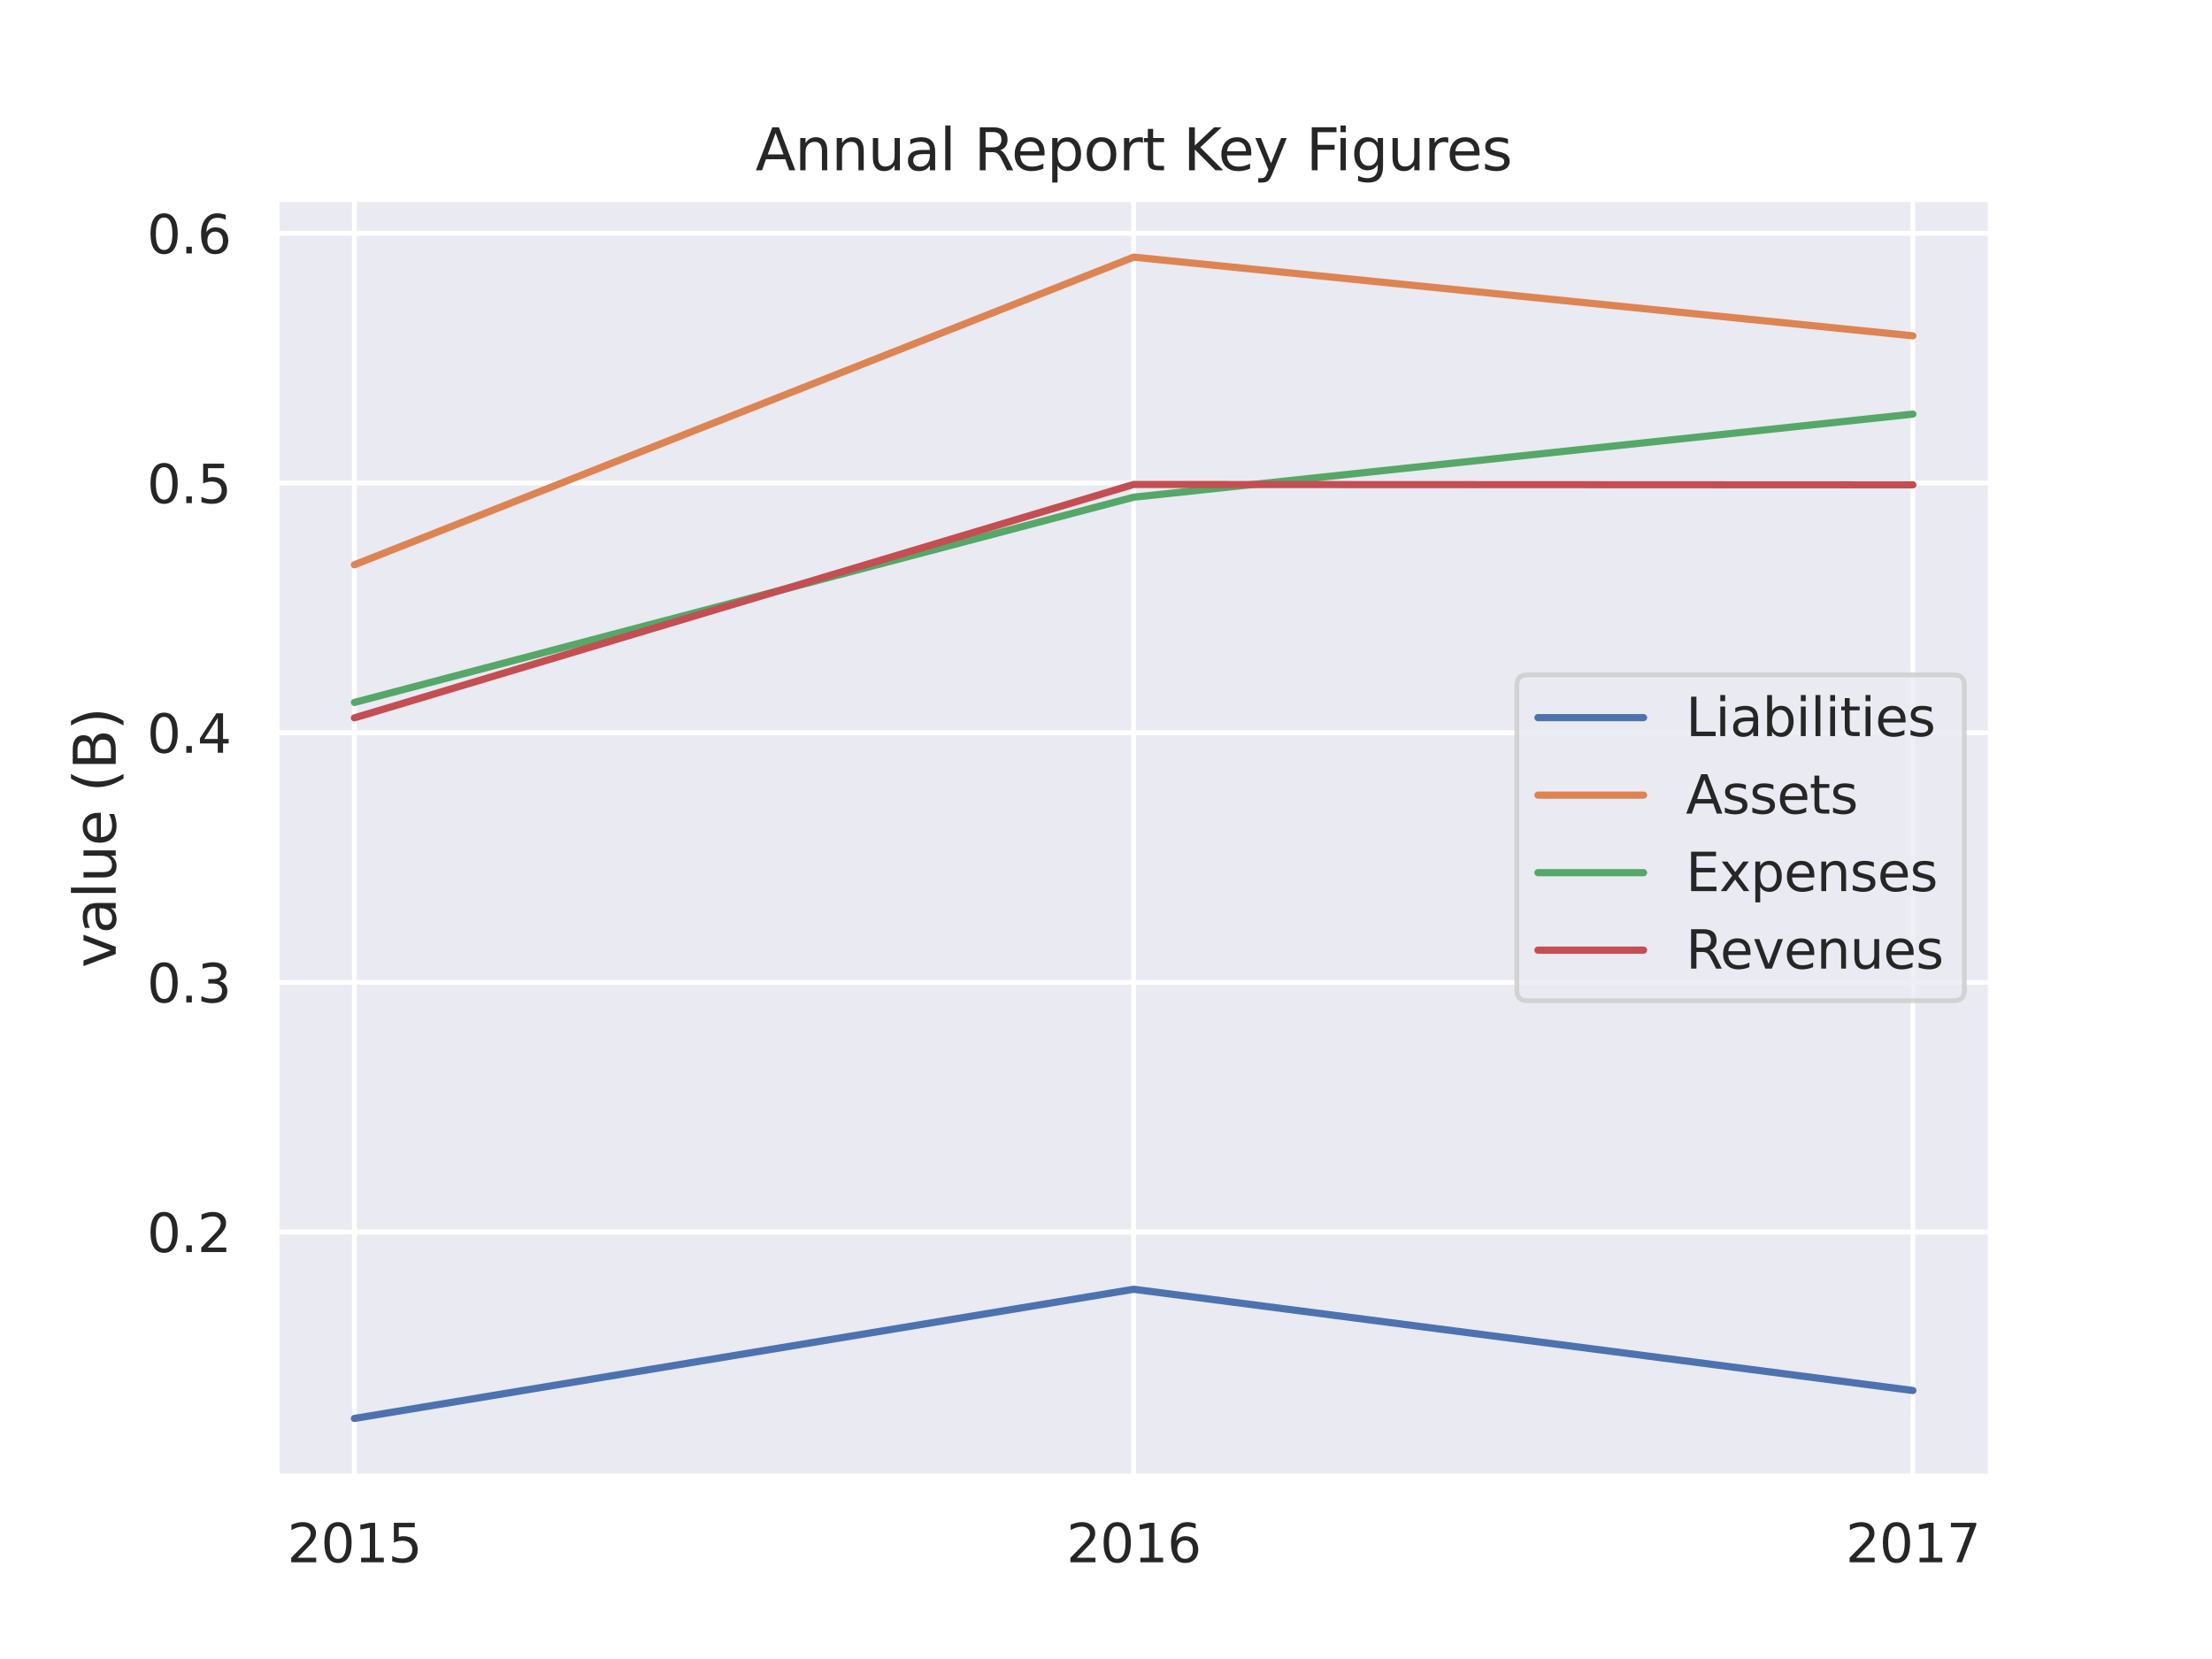 <?xml version="1.0" encoding="utf-8" standalone="no"?>
<!DOCTYPE svg PUBLIC "-//W3C//DTD SVG 1.1//EN"
  "http://www.w3.org/Graphics/SVG/1.1/DTD/svg11.dtd">
<svg xmlns:xlink="http://www.w3.org/1999/xlink" width="460.8pt" height="345.6pt" viewBox="0 0 460.8 345.6" xmlns="http://www.w3.org/2000/svg" version="1.1">
 <defs>
  <style type="text/css">*{stroke-linejoin: round; stroke-linecap: butt}</style>
 </defs>
 <g id="figure_1">
  <g id="patch_1">
   <path d="M 0 345.6 
L 460.8 345.6 
L 460.8 0 
L 0 0 
z
" style="fill: #ffffff"/>
  </g>
  <g id="axes_1">
   <g id="patch_2">
    <path d="M 57.6 307.584 
L 414.72 307.584 
L 414.72 41.472 
L 57.6 41.472 
z
" style="fill: #eaeaf2"/>
   </g>
   <g id="matplotlib.axis_1">
    <g id="xtick_1">
     <g id="line2d_1">
      <path d="M 236.16 307.584 
L 236.16 41.472 
" clip-path="url(#pf7a11eac3f)" style="fill: none; stroke: #ffffff; stroke-linecap: round"/>
     </g>
     <g id="text_1">
      <!-- 2016 -->
      <g style="fill: #262626" transform="translate(222.162 325.442) scale(0.11 -0.11)">
       <defs>
        <path id="DejaVuSans-32" d="M 1228 531 
L 3431 531 
L 3431 0 
L 469 0 
L 469 531 
Q 828 903 1448 1529 
Q 2069 2156 2228 2338 
Q 2531 2678 2651 2914 
Q 2772 3150 2772 3378 
Q 2772 3750 2511 3984 
Q 2250 4219 1831 4219 
Q 1534 4219 1204 4116 
Q 875 4013 500 3803 
L 500 4441 
Q 881 4594 1212 4672 
Q 1544 4750 1819 4750 
Q 2544 4750 2975 4387 
Q 3406 4025 3406 3419 
Q 3406 3131 3298 2873 
Q 3191 2616 2906 2266 
Q 2828 2175 2409 1742 
Q 1991 1309 1228 531 
z
" transform="scale(0.016)"/>
        <path id="DejaVuSans-30" d="M 2034 4250 
Q 1547 4250 1301 3770 
Q 1056 3291 1056 2328 
Q 1056 1369 1301 889 
Q 1547 409 2034 409 
Q 2525 409 2770 889 
Q 3016 1369 3016 2328 
Q 3016 3291 2770 3770 
Q 2525 4250 2034 4250 
z
M 2034 4750 
Q 2819 4750 3233 4129 
Q 3647 3509 3647 2328 
Q 3647 1150 3233 529 
Q 2819 -91 2034 -91 
Q 1250 -91 836 529 
Q 422 1150 422 2328 
Q 422 3509 836 4129 
Q 1250 4750 2034 4750 
z
" transform="scale(0.016)"/>
        <path id="DejaVuSans-31" d="M 794 531 
L 1825 531 
L 1825 4091 
L 703 3866 
L 703 4441 
L 1819 4666 
L 2450 4666 
L 2450 531 
L 3481 531 
L 3481 0 
L 794 0 
L 794 531 
z
" transform="scale(0.016)"/>
        <path id="DejaVuSans-36" d="M 2113 2584 
Q 1688 2584 1439 2293 
Q 1191 2003 1191 1497 
Q 1191 994 1439 701 
Q 1688 409 2113 409 
Q 2538 409 2786 701 
Q 3034 994 3034 1497 
Q 3034 2003 2786 2293 
Q 2538 2584 2113 2584 
z
M 3366 4563 
L 3366 3988 
Q 3128 4100 2886 4159 
Q 2644 4219 2406 4219 
Q 1781 4219 1451 3797 
Q 1122 3375 1075 2522 
Q 1259 2794 1537 2939 
Q 1816 3084 2150 3084 
Q 2853 3084 3261 2657 
Q 3669 2231 3669 1497 
Q 3669 778 3244 343 
Q 2819 -91 2113 -91 
Q 1303 -91 875 529 
Q 447 1150 447 2328 
Q 447 3434 972 4092 
Q 1497 4750 2381 4750 
Q 2619 4750 2861 4703 
Q 3103 4656 3366 4563 
z
" transform="scale(0.016)"/>
       </defs>
       <use xlink:href="#DejaVuSans-32"/>
       <use xlink:href="#DejaVuSans-30" x="63.623"/>
       <use xlink:href="#DejaVuSans-31" x="127.246"/>
       <use xlink:href="#DejaVuSans-36" x="190.869"/>
      </g>
     </g>
    </g>
    <g id="xtick_2">
     <g id="line2d_2">
      <path d="M 398.487 307.584 
L 398.487 41.472 
" clip-path="url(#pf7a11eac3f)" style="fill: none; stroke: #ffffff; stroke-linecap: round"/>
     </g>
     <g id="text_2">
      <!-- 2017 -->
      <g style="fill: #262626" transform="translate(384.49 325.442) scale(0.11 -0.11)">
       <defs>
        <path id="DejaVuSans-37" d="M 525 4666 
L 3525 4666 
L 3525 4397 
L 1831 0 
L 1172 0 
L 2766 4134 
L 525 4134 
L 525 4666 
z
" transform="scale(0.016)"/>
       </defs>
       <use xlink:href="#DejaVuSans-32"/>
       <use xlink:href="#DejaVuSans-30" x="63.623"/>
       <use xlink:href="#DejaVuSans-31" x="127.246"/>
       <use xlink:href="#DejaVuSans-37" x="190.869"/>
      </g>
     </g>
    </g>
    <g id="xtick_3">
     <g id="line2d_3">
      <path d="M 73.833 307.584 
L 73.833 41.472 
" clip-path="url(#pf7a11eac3f)" style="fill: none; stroke: #ffffff; stroke-linecap: round"/>
     </g>
     <g id="text_3">
      <!-- 2015 -->
      <g style="fill: #262626" transform="translate(59.835 325.442) scale(0.11 -0.11)">
       <defs>
        <path id="DejaVuSans-35" d="M 691 4666 
L 3169 4666 
L 3169 4134 
L 1269 4134 
L 1269 2991 
Q 1406 3038 1543 3061 
Q 1681 3084 1819 3084 
Q 2600 3084 3056 2656 
Q 3513 2228 3513 1497 
Q 3513 744 3044 326 
Q 2575 -91 1722 -91 
Q 1428 -91 1123 -41 
Q 819 9 494 109 
L 494 744 
Q 775 591 1075 516 
Q 1375 441 1709 441 
Q 2250 441 2565 725 
Q 2881 1009 2881 1497 
Q 2881 1984 2565 2268 
Q 2250 2553 1709 2553 
Q 1456 2553 1204 2497 
Q 953 2441 691 2322 
L 691 4666 
z
" transform="scale(0.016)"/>
       </defs>
       <use xlink:href="#DejaVuSans-32"/>
       <use xlink:href="#DejaVuSans-30" x="63.623"/>
       <use xlink:href="#DejaVuSans-31" x="127.246"/>
       <use xlink:href="#DejaVuSans-35" x="190.869"/>
      </g>
     </g>
    </g>
   </g>
   <g id="matplotlib.axis_2">
    <g id="ytick_1">
     <g id="line2d_4">
      <path d="M 57.6 256.647 
L 414.72 256.647 
" clip-path="url(#pf7a11eac3f)" style="fill: none; stroke: #ffffff; stroke-linecap: round"/>
     </g>
     <g id="text_4">
      <!-- 0.2 -->
      <g style="fill: #262626" transform="translate(30.607 260.826) scale(0.11 -0.11)">
       <defs>
        <path id="DejaVuSans-2e" d="M 684 794 
L 1344 794 
L 1344 0 
L 684 0 
L 684 794 
z
" transform="scale(0.016)"/>
       </defs>
       <use xlink:href="#DejaVuSans-30"/>
       <use xlink:href="#DejaVuSans-2e" x="63.623"/>
       <use xlink:href="#DejaVuSans-32" x="95.41"/>
      </g>
     </g>
    </g>
    <g id="ytick_2">
     <g id="line2d_5">
      <path d="M 57.6 204.639 
L 414.72 204.639 
" clip-path="url(#pf7a11eac3f)" style="fill: none; stroke: #ffffff; stroke-linecap: round"/>
     </g>
     <g id="text_5">
      <!-- 0.3 -->
      <g style="fill: #262626" transform="translate(30.607 208.818) scale(0.11 -0.11)">
       <defs>
        <path id="DejaVuSans-33" d="M 2597 2516 
Q 3050 2419 3304 2112 
Q 3559 1806 3559 1356 
Q 3559 666 3084 287 
Q 2609 -91 1734 -91 
Q 1441 -91 1130 -33 
Q 819 25 488 141 
L 488 750 
Q 750 597 1062 519 
Q 1375 441 1716 441 
Q 2309 441 2620 675 
Q 2931 909 2931 1356 
Q 2931 1769 2642 2001 
Q 2353 2234 1838 2234 
L 1294 2234 
L 1294 2753 
L 1863 2753 
Q 2328 2753 2575 2939 
Q 2822 3125 2822 3475 
Q 2822 3834 2567 4026 
Q 2313 4219 1838 4219 
Q 1578 4219 1281 4162 
Q 984 4106 628 3988 
L 628 4550 
Q 988 4650 1302 4700 
Q 1616 4750 1894 4750 
Q 2613 4750 3031 4423 
Q 3450 4097 3450 3541 
Q 3450 3153 3228 2886 
Q 3006 2619 2597 2516 
z
" transform="scale(0.016)"/>
       </defs>
       <use xlink:href="#DejaVuSans-30"/>
       <use xlink:href="#DejaVuSans-2e" x="63.623"/>
       <use xlink:href="#DejaVuSans-33" x="95.41"/>
      </g>
     </g>
    </g>
    <g id="ytick_3">
     <g id="line2d_6">
      <path d="M 57.6 152.631 
L 414.72 152.631 
" clip-path="url(#pf7a11eac3f)" style="fill: none; stroke: #ffffff; stroke-linecap: round"/>
     </g>
     <g id="text_6">
      <!-- 0.4 -->
      <g style="fill: #262626" transform="translate(30.607 156.81) scale(0.11 -0.11)">
       <defs>
        <path id="DejaVuSans-34" d="M 2419 4116 
L 825 1625 
L 2419 1625 
L 2419 4116 
z
M 2253 4666 
L 3047 4666 
L 3047 1625 
L 3713 1625 
L 3713 1100 
L 3047 1100 
L 3047 0 
L 2419 0 
L 2419 1100 
L 313 1100 
L 313 1709 
L 2253 4666 
z
" transform="scale(0.016)"/>
       </defs>
       <use xlink:href="#DejaVuSans-30"/>
       <use xlink:href="#DejaVuSans-2e" x="63.623"/>
       <use xlink:href="#DejaVuSans-34" x="95.41"/>
      </g>
     </g>
    </g>
    <g id="ytick_4">
     <g id="line2d_7">
      <path d="M 57.6 100.623 
L 414.72 100.623 
" clip-path="url(#pf7a11eac3f)" style="fill: none; stroke: #ffffff; stroke-linecap: round"/>
     </g>
     <g id="text_7">
      <!-- 0.5 -->
      <g style="fill: #262626" transform="translate(30.607 104.802) scale(0.11 -0.11)">
       <use xlink:href="#DejaVuSans-30"/>
       <use xlink:href="#DejaVuSans-2e" x="63.623"/>
       <use xlink:href="#DejaVuSans-35" x="95.41"/>
      </g>
     </g>
    </g>
    <g id="ytick_5">
     <g id="line2d_8">
      <path d="M 57.6 48.615 
L 414.72 48.615 
" clip-path="url(#pf7a11eac3f)" style="fill: none; stroke: #ffffff; stroke-linecap: round"/>
     </g>
     <g id="text_8">
      <!-- 0.6 -->
      <g style="fill: #262626" transform="translate(30.607 52.794) scale(0.11 -0.11)">
       <use xlink:href="#DejaVuSans-30"/>
       <use xlink:href="#DejaVuSans-2e" x="63.623"/>
       <use xlink:href="#DejaVuSans-36" x="95.41"/>
      </g>
     </g>
    </g>
    <g id="text_9">
     <!-- value (B) -->
     <g style="fill: #262626" transform="translate(24.111 201.623) rotate(-90) scale(0.12 -0.12)">
      <defs>
       <path id="DejaVuSans-76" d="M 191 3500 
L 800 3500 
L 1894 563 
L 2988 3500 
L 3597 3500 
L 2284 0 
L 1503 0 
L 191 3500 
z
" transform="scale(0.016)"/>
       <path id="DejaVuSans-61" d="M 2194 1759 
Q 1497 1759 1228 1600 
Q 959 1441 959 1056 
Q 959 750 1161 570 
Q 1363 391 1709 391 
Q 2188 391 2477 730 
Q 2766 1069 2766 1631 
L 2766 1759 
L 2194 1759 
z
M 3341 1997 
L 3341 0 
L 2766 0 
L 2766 531 
Q 2569 213 2275 61 
Q 1981 -91 1556 -91 
Q 1019 -91 701 211 
Q 384 513 384 1019 
Q 384 1609 779 1909 
Q 1175 2209 1959 2209 
L 2766 2209 
L 2766 2266 
Q 2766 2663 2505 2880 
Q 2244 3097 1772 3097 
Q 1472 3097 1187 3025 
Q 903 2953 641 2809 
L 641 3341 
Q 956 3463 1253 3523 
Q 1550 3584 1831 3584 
Q 2591 3584 2966 3190 
Q 3341 2797 3341 1997 
z
" transform="scale(0.016)"/>
       <path id="DejaVuSans-6c" d="M 603 4863 
L 1178 4863 
L 1178 0 
L 603 0 
L 603 4863 
z
" transform="scale(0.016)"/>
       <path id="DejaVuSans-75" d="M 544 1381 
L 544 3500 
L 1119 3500 
L 1119 1403 
Q 1119 906 1312 657 
Q 1506 409 1894 409 
Q 2359 409 2629 706 
Q 2900 1003 2900 1516 
L 2900 3500 
L 3475 3500 
L 3475 0 
L 2900 0 
L 2900 538 
Q 2691 219 2414 64 
Q 2138 -91 1772 -91 
Q 1169 -91 856 284 
Q 544 659 544 1381 
z
M 1991 3584 
L 1991 3584 
z
" transform="scale(0.016)"/>
       <path id="DejaVuSans-65" d="M 3597 1894 
L 3597 1613 
L 953 1613 
Q 991 1019 1311 708 
Q 1631 397 2203 397 
Q 2534 397 2845 478 
Q 3156 559 3463 722 
L 3463 178 
Q 3153 47 2828 -22 
Q 2503 -91 2169 -91 
Q 1331 -91 842 396 
Q 353 884 353 1716 
Q 353 2575 817 3079 
Q 1281 3584 2069 3584 
Q 2775 3584 3186 3129 
Q 3597 2675 3597 1894 
z
M 3022 2063 
Q 3016 2534 2758 2815 
Q 2500 3097 2075 3097 
Q 1594 3097 1305 2825 
Q 1016 2553 972 2059 
L 3022 2063 
z
" transform="scale(0.016)"/>
       <path id="DejaVuSans-20" transform="scale(0.016)"/>
       <path id="DejaVuSans-28" d="M 1984 4856 
Q 1566 4138 1362 3434 
Q 1159 2731 1159 2009 
Q 1159 1288 1364 580 
Q 1569 -128 1984 -844 
L 1484 -844 
Q 1016 -109 783 600 
Q 550 1309 550 2009 
Q 550 2706 781 3412 
Q 1013 4119 1484 4856 
L 1984 4856 
z
" transform="scale(0.016)"/>
       <path id="DejaVuSans-42" d="M 1259 2228 
L 1259 519 
L 2272 519 
Q 2781 519 3026 730 
Q 3272 941 3272 1375 
Q 3272 1813 3026 2020 
Q 2781 2228 2272 2228 
L 1259 2228 
z
M 1259 4147 
L 1259 2741 
L 2194 2741 
Q 2656 2741 2882 2914 
Q 3109 3088 3109 3444 
Q 3109 3797 2882 3972 
Q 2656 4147 2194 4147 
L 1259 4147 
z
M 628 4666 
L 2241 4666 
Q 2963 4666 3353 4366 
Q 3744 4066 3744 3513 
Q 3744 3084 3544 2831 
Q 3344 2578 2956 2516 
Q 3422 2416 3680 2098 
Q 3938 1781 3938 1306 
Q 3938 681 3513 340 
Q 3088 0 2303 0 
L 628 0 
L 628 4666 
z
" transform="scale(0.016)"/>
       <path id="DejaVuSans-29" d="M 513 4856 
L 1013 4856 
Q 1481 4119 1714 3412 
Q 1947 2706 1947 2009 
Q 1947 1309 1714 600 
Q 1481 -109 1013 -844 
L 513 -844 
Q 928 -128 1133 580 
Q 1338 1288 1338 2009 
Q 1338 2731 1133 3434 
Q 928 4138 513 4856 
z
" transform="scale(0.016)"/>
      </defs>
      <use xlink:href="#DejaVuSans-76"/>
      <use xlink:href="#DejaVuSans-61" x="59.18"/>
      <use xlink:href="#DejaVuSans-6c" x="120.459"/>
      <use xlink:href="#DejaVuSans-75" x="148.242"/>
      <use xlink:href="#DejaVuSans-65" x="211.621"/>
      <use xlink:href="#DejaVuSans-20" x="273.145"/>
      <use xlink:href="#DejaVuSans-28" x="304.932"/>
      <use xlink:href="#DejaVuSans-42" x="343.945"/>
      <use xlink:href="#DejaVuSans-29" x="412.549"/>
     </g>
    </g>
   </g>
   <g id="PolyCollection_1"/>
   <g id="PolyCollection_2"/>
   <g id="PolyCollection_3"/>
   <g id="PolyCollection_4"/>
   <g id="line2d_9">
    <path d="M 73.833 295.488 
L 236.16 268.577 
L 398.487 289.666 
" clip-path="url(#pf7a11eac3f)" style="fill: none; stroke: #4c72b0; stroke-width: 1.5; stroke-linecap: round"/>
   </g>
   <g id="line2d_10">
    <path d="M 73.833 117.654 
L 236.16 53.568 
L 398.487 69.956 
" clip-path="url(#pf7a11eac3f)" style="fill: none; stroke: #dd8452; stroke-width: 1.5; stroke-linecap: round"/>
   </g>
   <g id="line2d_11">
    <path d="M 73.833 146.331 
L 236.16 103.576 
L 398.487 86.264 
" clip-path="url(#pf7a11eac3f)" style="fill: none; stroke: #55a868; stroke-width: 1.5; stroke-linecap: round"/>
   </g>
   <g id="line2d_12">
    <path d="M 73.833 149.543 
L 236.16 100.919 
L 398.487 100.996 
" clip-path="url(#pf7a11eac3f)" style="fill: none; stroke: #c44e52; stroke-width: 1.5; stroke-linecap: round"/>
   </g>
   <g id="line2d_13"/>
   <g id="line2d_14"/>
   <g id="line2d_15"/>
   <g id="line2d_16"/>
   <g id="patch_3">
    <path d="M 57.6 307.584 
L 57.6 41.472 
" style="fill: none; stroke: #ffffff; stroke-width: 1.25; stroke-linejoin: miter; stroke-linecap: square"/>
   </g>
   <g id="patch_4">
    <path d="M 414.72 307.584 
L 414.72 41.472 
" style="fill: none; stroke: #ffffff; stroke-width: 1.25; stroke-linejoin: miter; stroke-linecap: square"/>
   </g>
   <g id="patch_5">
    <path d="M 57.6 307.584 
L 414.72 307.584 
" style="fill: none; stroke: #ffffff; stroke-width: 1.25; stroke-linejoin: miter; stroke-linecap: square"/>
   </g>
   <g id="patch_6">
    <path d="M 57.6 41.472 
L 414.72 41.472 
" style="fill: none; stroke: #ffffff; stroke-width: 1.25; stroke-linejoin: miter; stroke-linecap: square"/>
   </g>
   <g id="text_10">
    <!-- Annual Report Key Figures -->
    <g style="fill: #262626" transform="translate(157.373 35.472) scale(0.12 -0.12)">
     <defs>
      <path id="DejaVuSans-41" d="M 2188 4044 
L 1331 1722 
L 3047 1722 
L 2188 4044 
z
M 1831 4666 
L 2547 4666 
L 4325 0 
L 3669 0 
L 3244 1197 
L 1141 1197 
L 716 0 
L 50 0 
L 1831 4666 
z
" transform="scale(0.016)"/>
      <path id="DejaVuSans-6e" d="M 3513 2113 
L 3513 0 
L 2938 0 
L 2938 2094 
Q 2938 2591 2744 2837 
Q 2550 3084 2163 3084 
Q 1697 3084 1428 2787 
Q 1159 2491 1159 1978 
L 1159 0 
L 581 0 
L 581 3500 
L 1159 3500 
L 1159 2956 
Q 1366 3272 1645 3428 
Q 1925 3584 2291 3584 
Q 2894 3584 3203 3211 
Q 3513 2838 3513 2113 
z
" transform="scale(0.016)"/>
      <path id="DejaVuSans-52" d="M 2841 2188 
Q 3044 2119 3236 1894 
Q 3428 1669 3622 1275 
L 4263 0 
L 3584 0 
L 2988 1197 
Q 2756 1666 2539 1819 
Q 2322 1972 1947 1972 
L 1259 1972 
L 1259 0 
L 628 0 
L 628 4666 
L 2053 4666 
Q 2853 4666 3247 4331 
Q 3641 3997 3641 3322 
Q 3641 2881 3436 2590 
Q 3231 2300 2841 2188 
z
M 1259 4147 
L 1259 2491 
L 2053 2491 
Q 2509 2491 2742 2702 
Q 2975 2913 2975 3322 
Q 2975 3731 2742 3939 
Q 2509 4147 2053 4147 
L 1259 4147 
z
" transform="scale(0.016)"/>
      <path id="DejaVuSans-70" d="M 1159 525 
L 1159 -1331 
L 581 -1331 
L 581 3500 
L 1159 3500 
L 1159 2969 
Q 1341 3281 1617 3432 
Q 1894 3584 2278 3584 
Q 2916 3584 3314 3078 
Q 3713 2572 3713 1747 
Q 3713 922 3314 415 
Q 2916 -91 2278 -91 
Q 1894 -91 1617 61 
Q 1341 213 1159 525 
z
M 3116 1747 
Q 3116 2381 2855 2742 
Q 2594 3103 2138 3103 
Q 1681 3103 1420 2742 
Q 1159 2381 1159 1747 
Q 1159 1113 1420 752 
Q 1681 391 2138 391 
Q 2594 391 2855 752 
Q 3116 1113 3116 1747 
z
" transform="scale(0.016)"/>
      <path id="DejaVuSans-6f" d="M 1959 3097 
Q 1497 3097 1228 2736 
Q 959 2375 959 1747 
Q 959 1119 1226 758 
Q 1494 397 1959 397 
Q 2419 397 2687 759 
Q 2956 1122 2956 1747 
Q 2956 2369 2687 2733 
Q 2419 3097 1959 3097 
z
M 1959 3584 
Q 2709 3584 3137 3096 
Q 3566 2609 3566 1747 
Q 3566 888 3137 398 
Q 2709 -91 1959 -91 
Q 1206 -91 779 398 
Q 353 888 353 1747 
Q 353 2609 779 3096 
Q 1206 3584 1959 3584 
z
" transform="scale(0.016)"/>
      <path id="DejaVuSans-72" d="M 2631 2963 
Q 2534 3019 2420 3045 
Q 2306 3072 2169 3072 
Q 1681 3072 1420 2755 
Q 1159 2438 1159 1844 
L 1159 0 
L 581 0 
L 581 3500 
L 1159 3500 
L 1159 2956 
Q 1341 3275 1631 3429 
Q 1922 3584 2338 3584 
Q 2397 3584 2469 3576 
Q 2541 3569 2628 3553 
L 2631 2963 
z
" transform="scale(0.016)"/>
      <path id="DejaVuSans-74" d="M 1172 4494 
L 1172 3500 
L 2356 3500 
L 2356 3053 
L 1172 3053 
L 1172 1153 
Q 1172 725 1289 603 
Q 1406 481 1766 481 
L 2356 481 
L 2356 0 
L 1766 0 
Q 1100 0 847 248 
Q 594 497 594 1153 
L 594 3053 
L 172 3053 
L 172 3500 
L 594 3500 
L 594 4494 
L 1172 4494 
z
" transform="scale(0.016)"/>
      <path id="DejaVuSans-4b" d="M 628 4666 
L 1259 4666 
L 1259 2694 
L 3353 4666 
L 4166 4666 
L 1850 2491 
L 4331 0 
L 3500 0 
L 1259 2247 
L 1259 0 
L 628 0 
L 628 4666 
z
" transform="scale(0.016)"/>
      <path id="DejaVuSans-79" d="M 2059 -325 
Q 1816 -950 1584 -1140 
Q 1353 -1331 966 -1331 
L 506 -1331 
L 506 -850 
L 844 -850 
Q 1081 -850 1212 -737 
Q 1344 -625 1503 -206 
L 1606 56 
L 191 3500 
L 800 3500 
L 1894 763 
L 2988 3500 
L 3597 3500 
L 2059 -325 
z
" transform="scale(0.016)"/>
      <path id="DejaVuSans-46" d="M 628 4666 
L 3309 4666 
L 3309 4134 
L 1259 4134 
L 1259 2759 
L 3109 2759 
L 3109 2228 
L 1259 2228 
L 1259 0 
L 628 0 
L 628 4666 
z
" transform="scale(0.016)"/>
      <path id="DejaVuSans-69" d="M 603 3500 
L 1178 3500 
L 1178 0 
L 603 0 
L 603 3500 
z
M 603 4863 
L 1178 4863 
L 1178 4134 
L 603 4134 
L 603 4863 
z
" transform="scale(0.016)"/>
      <path id="DejaVuSans-67" d="M 2906 1791 
Q 2906 2416 2648 2759 
Q 2391 3103 1925 3103 
Q 1463 3103 1205 2759 
Q 947 2416 947 1791 
Q 947 1169 1205 825 
Q 1463 481 1925 481 
Q 2391 481 2648 825 
Q 2906 1169 2906 1791 
z
M 3481 434 
Q 3481 -459 3084 -895 
Q 2688 -1331 1869 -1331 
Q 1566 -1331 1297 -1286 
Q 1028 -1241 775 -1147 
L 775 -588 
Q 1028 -725 1275 -790 
Q 1522 -856 1778 -856 
Q 2344 -856 2625 -561 
Q 2906 -266 2906 331 
L 2906 616 
Q 2728 306 2450 153 
Q 2172 0 1784 0 
Q 1141 0 747 490 
Q 353 981 353 1791 
Q 353 2603 747 3093 
Q 1141 3584 1784 3584 
Q 2172 3584 2450 3431 
Q 2728 3278 2906 2969 
L 2906 3500 
L 3481 3500 
L 3481 434 
z
" transform="scale(0.016)"/>
      <path id="DejaVuSans-73" d="M 2834 3397 
L 2834 2853 
Q 2591 2978 2328 3040 
Q 2066 3103 1784 3103 
Q 1356 3103 1142 2972 
Q 928 2841 928 2578 
Q 928 2378 1081 2264 
Q 1234 2150 1697 2047 
L 1894 2003 
Q 2506 1872 2764 1633 
Q 3022 1394 3022 966 
Q 3022 478 2636 193 
Q 2250 -91 1575 -91 
Q 1294 -91 989 -36 
Q 684 19 347 128 
L 347 722 
Q 666 556 975 473 
Q 1284 391 1588 391 
Q 1994 391 2212 530 
Q 2431 669 2431 922 
Q 2431 1156 2273 1281 
Q 2116 1406 1581 1522 
L 1381 1569 
Q 847 1681 609 1914 
Q 372 2147 372 2553 
Q 372 3047 722 3315 
Q 1072 3584 1716 3584 
Q 2034 3584 2315 3537 
Q 2597 3491 2834 3397 
z
" transform="scale(0.016)"/>
     </defs>
     <use xlink:href="#DejaVuSans-41"/>
     <use xlink:href="#DejaVuSans-6e" x="68.408"/>
     <use xlink:href="#DejaVuSans-6e" x="131.787"/>
     <use xlink:href="#DejaVuSans-75" x="195.166"/>
     <use xlink:href="#DejaVuSans-61" x="258.545"/>
     <use xlink:href="#DejaVuSans-6c" x="319.824"/>
     <use xlink:href="#DejaVuSans-20" x="347.607"/>
     <use xlink:href="#DejaVuSans-52" x="379.395"/>
     <use xlink:href="#DejaVuSans-65" x="444.377"/>
     <use xlink:href="#DejaVuSans-70" x="505.9"/>
     <use xlink:href="#DejaVuSans-6f" x="569.377"/>
     <use xlink:href="#DejaVuSans-72" x="630.559"/>
     <use xlink:href="#DejaVuSans-74" x="671.672"/>
     <use xlink:href="#DejaVuSans-20" x="710.881"/>
     <use xlink:href="#DejaVuSans-4b" x="742.668"/>
     <use xlink:href="#DejaVuSans-65" x="803.244"/>
     <use xlink:href="#DejaVuSans-79" x="864.768"/>
     <use xlink:href="#DejaVuSans-20" x="923.947"/>
     <use xlink:href="#DejaVuSans-46" x="955.734"/>
     <use xlink:href="#DejaVuSans-69" x="1006.004"/>
     <use xlink:href="#DejaVuSans-67" x="1033.787"/>
     <use xlink:href="#DejaVuSans-75" x="1097.264"/>
     <use xlink:href="#DejaVuSans-72" x="1160.643"/>
     <use xlink:href="#DejaVuSans-65" x="1199.506"/>
     <use xlink:href="#DejaVuSans-73" x="1261.029"/>
    </g>
   </g>
   <g id="legend_1">
    <g id="patch_7">
     <path d="M 318.183 208.47 
L 407.02 208.47 
Q 409.22 208.47 409.22 206.27 
L 409.22 142.786 
Q 409.22 140.586 407.02 140.586 
L 318.183 140.586 
Q 315.983 140.586 315.983 142.786 
L 315.983 206.27 
Q 315.983 208.47 318.183 208.47 
z
" style="fill: #eaeaf2; opacity: 0.8; stroke: #cccccc; stroke-linejoin: miter"/>
    </g>
    <g id="line2d_17">
     <path d="M 320.383 149.494 
L 331.383 149.494 
L 342.383 149.494 
" style="fill: none; stroke: #4c72b0; stroke-width: 1.5; stroke-linecap: round"/>
    </g>
    <g id="text_11">
     <!-- Liabilities -->
     <g style="fill: #262626" transform="translate(351.183 153.344) scale(0.11 -0.11)">
      <defs>
       <path id="DejaVuSans-4c" d="M 628 4666 
L 1259 4666 
L 1259 531 
L 3531 531 
L 3531 0 
L 628 0 
L 628 4666 
z
" transform="scale(0.016)"/>
       <path id="DejaVuSans-62" d="M 3116 1747 
Q 3116 2381 2855 2742 
Q 2594 3103 2138 3103 
Q 1681 3103 1420 2742 
Q 1159 2381 1159 1747 
Q 1159 1113 1420 752 
Q 1681 391 2138 391 
Q 2594 391 2855 752 
Q 3116 1113 3116 1747 
z
M 1159 2969 
Q 1341 3281 1617 3432 
Q 1894 3584 2278 3584 
Q 2916 3584 3314 3078 
Q 3713 2572 3713 1747 
Q 3713 922 3314 415 
Q 2916 -91 2278 -91 
Q 1894 -91 1617 61 
Q 1341 213 1159 525 
L 1159 0 
L 581 0 
L 581 4863 
L 1159 4863 
L 1159 2969 
z
" transform="scale(0.016)"/>
      </defs>
      <use xlink:href="#DejaVuSans-4c"/>
      <use xlink:href="#DejaVuSans-69" x="55.713"/>
      <use xlink:href="#DejaVuSans-61" x="83.496"/>
      <use xlink:href="#DejaVuSans-62" x="144.775"/>
      <use xlink:href="#DejaVuSans-69" x="208.252"/>
      <use xlink:href="#DejaVuSans-6c" x="236.035"/>
      <use xlink:href="#DejaVuSans-69" x="263.818"/>
      <use xlink:href="#DejaVuSans-74" x="291.602"/>
      <use xlink:href="#DejaVuSans-69" x="330.811"/>
      <use xlink:href="#DejaVuSans-65" x="358.594"/>
      <use xlink:href="#DejaVuSans-73" x="420.117"/>
     </g>
    </g>
    <g id="line2d_18">
     <path d="M 320.383 165.64 
L 331.383 165.64 
L 342.383 165.64 
" style="fill: none; stroke: #dd8452; stroke-width: 1.5; stroke-linecap: round"/>
    </g>
    <g id="text_12">
     <!-- Assets -->
     <g style="fill: #262626" transform="translate(351.183 169.49) scale(0.11 -0.11)">
      <use xlink:href="#DejaVuSans-41"/>
      <use xlink:href="#DejaVuSans-73" x="68.408"/>
      <use xlink:href="#DejaVuSans-73" x="120.508"/>
      <use xlink:href="#DejaVuSans-65" x="172.607"/>
      <use xlink:href="#DejaVuSans-74" x="234.131"/>
      <use xlink:href="#DejaVuSans-73" x="273.34"/>
     </g>
    </g>
    <g id="line2d_19">
     <path d="M 320.383 181.786 
L 331.383 181.786 
L 342.383 181.786 
" style="fill: none; stroke: #55a868; stroke-width: 1.5; stroke-linecap: round"/>
    </g>
    <g id="text_13">
     <!-- Expenses -->
     <g style="fill: #262626" transform="translate(351.183 185.636) scale(0.11 -0.11)">
      <defs>
       <path id="DejaVuSans-45" d="M 628 4666 
L 3578 4666 
L 3578 4134 
L 1259 4134 
L 1259 2753 
L 3481 2753 
L 3481 2222 
L 1259 2222 
L 1259 531 
L 3634 531 
L 3634 0 
L 628 0 
L 628 4666 
z
" transform="scale(0.016)"/>
       <path id="DejaVuSans-78" d="M 3513 3500 
L 2247 1797 
L 3578 0 
L 2900 0 
L 1881 1375 
L 863 0 
L 184 0 
L 1544 1831 
L 300 3500 
L 978 3500 
L 1906 2253 
L 2834 3500 
L 3513 3500 
z
" transform="scale(0.016)"/>
      </defs>
      <use xlink:href="#DejaVuSans-45"/>
      <use xlink:href="#DejaVuSans-78" x="63.184"/>
      <use xlink:href="#DejaVuSans-70" x="122.363"/>
      <use xlink:href="#DejaVuSans-65" x="185.84"/>
      <use xlink:href="#DejaVuSans-6e" x="247.363"/>
      <use xlink:href="#DejaVuSans-73" x="310.742"/>
      <use xlink:href="#DejaVuSans-65" x="362.842"/>
      <use xlink:href="#DejaVuSans-73" x="424.365"/>
     </g>
    </g>
    <g id="line2d_20">
     <path d="M 320.383 197.932 
L 331.383 197.932 
L 342.383 197.932 
" style="fill: none; stroke: #c44e52; stroke-width: 1.5; stroke-linecap: round"/>
    </g>
    <g id="text_14">
     <!-- Revenues -->
     <g style="fill: #262626" transform="translate(351.183 201.782) scale(0.11 -0.11)">
      <use xlink:href="#DejaVuSans-52"/>
      <use xlink:href="#DejaVuSans-65" x="64.982"/>
      <use xlink:href="#DejaVuSans-76" x="126.506"/>
      <use xlink:href="#DejaVuSans-65" x="185.686"/>
      <use xlink:href="#DejaVuSans-6e" x="247.209"/>
      <use xlink:href="#DejaVuSans-75" x="310.588"/>
      <use xlink:href="#DejaVuSans-65" x="373.967"/>
      <use xlink:href="#DejaVuSans-73" x="435.49"/>
     </g>
    </g>
   </g>
  </g>
 </g>
 <defs>
  <clipPath id="pf7a11eac3f">
   <rect x="57.6" y="41.472" width="357.12" height="266.112"/>
  </clipPath>
 </defs>
</svg>
